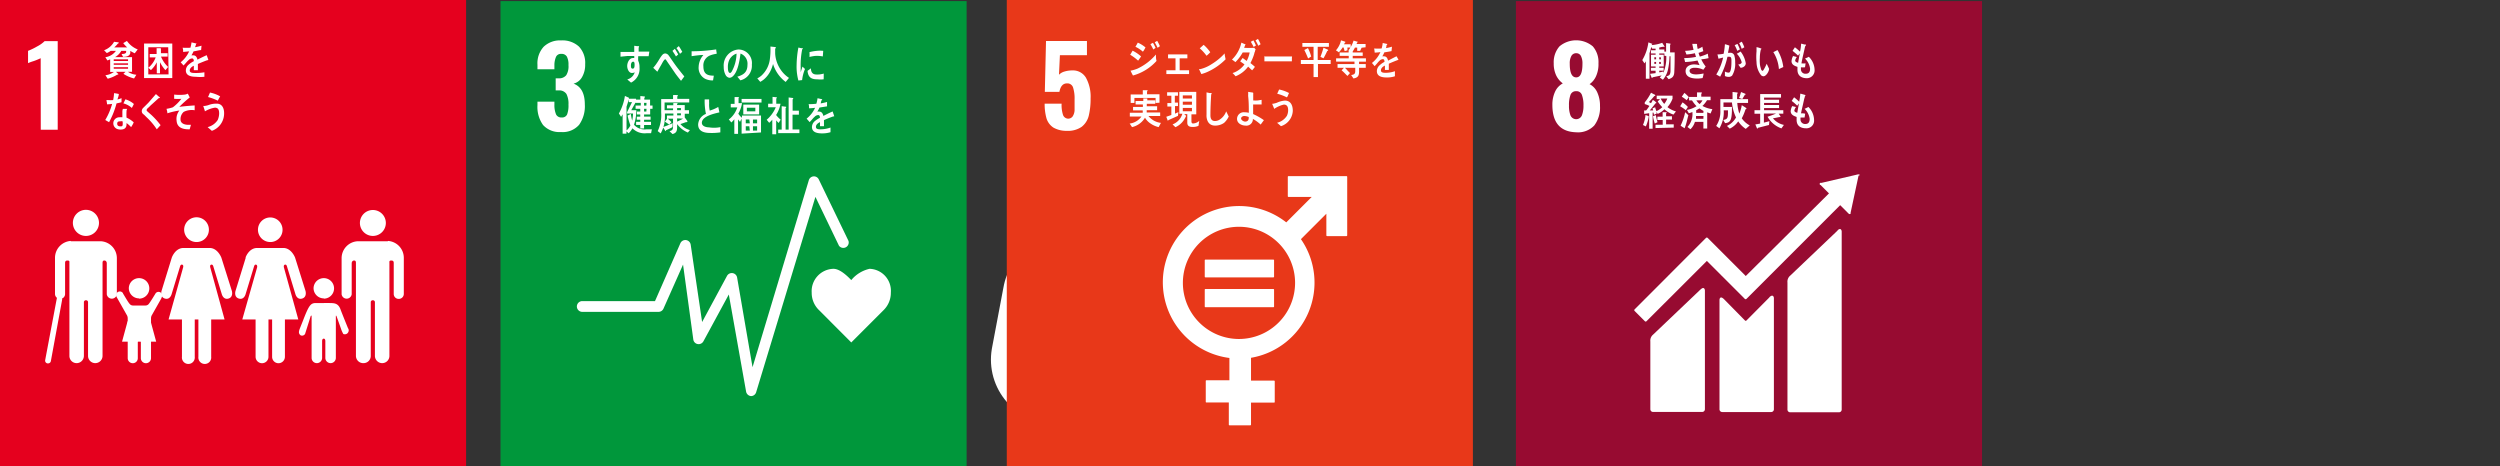 <svg xmlns="http://www.w3.org/2000/svg" width="295" height="55"><rect width="100%" height="100%" fill="#333333" stroke="none"/><defs><style>.cls-2{fill:#fff}</style></defs><g id="MV"><path fill="#970b31" d="M178.88.13h55v55h-55z"/><path class="cls-2" d="M183.18 12.37a3.6 3.6 0 01.31-1.53 2.09 2.09 0 01.92-1 2.51 2.51 0 01-.78-.94 3.25 3.25 0 01-.29-1.43 2.83 2.83 0 01.68-2 3.06 3.06 0 013.93 0 2.82 2.82 0 01.67 2 3.42 3.42 0 01-.29 1.53 2.28 2.28 0 01-.76.93 2 2 0 01.92 1 3.73 3.73 0 01.31 1.59 3.5 3.5 0 01-.67 2.28 2.63 2.63 0 01-2.14.81c-1.87-.06-2.81-1.12-2.81-3.24zm3.49 1.23a3.15 3.15 0 00.18-1.15 3.4 3.4 0 00-.18-1.23.66.66 0 00-.68-.46.67.67 0 00-.68.46 3.5 3.5 0 00-.17 1.23 3.17 3.17 0 00.17 1.15.73.73 0 001.36 0zm.06-6.09a1.89 1.89 0 00-.18-.9.6.6 0 00-.56-.33.62.62 0 00-.57.33 1.77 1.77 0 00-.19.9c0 1.08.25 1.62.76 1.62s.74-.54.74-1.62zm30.13 19.67l-5.62 5.35a.92.92 0 00-.32.8v15a.32.32 0 00.32.32H217a.32.32 0 00.32-.32v-21c0-.18-.13-.5-.5-.14m-16.14 6.95l-5.62 5.35a.92.92 0 00-.32.8v8a.32.32 0 00.32.32h5.8a.32.32 0 00.32-.32v-14c0-.18-.13-.5-.5-.14"/><path class="cls-2" d="M219.41 20.71a.17.17 0 000-.13.13.13 0 00-.1 0h-.08l-4.3 1h-.16a.18.18 0 000 .24h.05l1 1-9.82 9.75-4.5-4.5a.14.14 0 00-.19 0l-1.22 1.22-7.21 7.22a.13.13 0 000 .18l1.22 1.22a.13.13 0 00.18 0l7.13-7.12 3.26 3.26 1.22 1.22a.14.14 0 00.19 0l11.06-11.06 1 1a.15.15 0 00.23 0 .14.14 0 000-.1l.94-4.39z"/><path class="cls-2" d="M208.8 35.08l-2.72 2.74a.12.12 0 01-.17 0l-2.46-2.5c-.45-.45-.55-.09-.55.09V48.3a.32.32 0 00.32.32H209a.32.32 0 00.32-.32V35.18c0-.17-.14-.5-.54-.1M197.57 8.41c0 .56-.2.8-.68.93l-.27-.34c.34-.07.47-.16.5-.58V6.64H197a7.89 7.89 0 01-.19 1.62 2.68 2.68 0 01-.59 1.15l-.37-.27c.07-.08.15-.15.22-.24l-1.06.22s0 .07-.06.07-.05 0-.07-.06l-.17-.42.65-.08v-.28h-.55V8h.55v-.16h-.54V6.46h.54v-.15h-.55v-.38h.55v-.19h-.4l-.11-.2-.15.55s-.06.18-.06.2v3h-.43V7.23a2.13 2.13 0 01-.16.25l-.26-.39a5.44 5.44 0 00.72-2.09l.48.18s-.05.06-.08.07v.07a4.58 4.58 0 001.23-.27l.3.47h-.06a.11.11 0 01-.07 0c-.17 0-.35.06-.52.09v.23h.6v.25h.21V5.08l.45.06s.08 0 .08.06a.09.09 0 01-.06.08v.9h.54c0 .74 0 1.48-.04 2.23zm-2.15-1.65h-.21V7h.21zm0 .55h-.21v.23h.21zm.55-.55h-.18V7h.21zm0 .55h-.19v.23h.22zm.43-.72v-.28h-.61v.15h.53v1.38h-.53V8h.52v.34h-.52v.19c.17 0 .32-.06.48-.09v.16a4.66 4.66 0 00.35-2zm4.35.41a3.59 3.59 0 00.52.84c-.09.14-.18.26-.28.39A2.24 2.24 0 00199.9 8c-.16 0-.53.08-.53.34 0 .41.56.44.81.44a4.71 4.71 0 00.84-.11c0 .18-.07.36-.11.54a3.8 3.8 0 01-.59.06c-.51 0-1.42-.07-1.42-.88 0-.59.58-.79 1-.79a2.91 2.91 0 01.65.09c-.08-.18-.17-.36-.24-.55a9.22 9.22 0 01-1.47.18l-.11-.47a6.58 6.58 0 001.4-.14c-.05-.14-.09-.28-.13-.43a6 6 0 01-1 .15l-.16-.43a6 6 0 001-.12 8.74 8.74 0 01-.15-.7h.5a.06.06 0 01.06.06.1.1 0 010 .07 3.85 3.85 0 00.08.47 2.62 2.62 0 00.56-.27c0 .17.07.35.1.53l-.56.2a3.81 3.81 0 00.15.44 5.73 5.73 0 00.95-.35c0 .18.05.36.08.53a5.42 5.42 0 01-.86.14zm3.64 1.92a.58.58 0 01-.45.15.91.91 0 01-.4-.1v-.53a.9.9 0 00.45.13c.32 0 .32-1.06.32-1.33s0-.54-.23-.54a1 1 0 00-.24 0 9.29 9.29 0 01-.86 2.35l-.46-.26a6.58 6.58 0 00.81-2l-.55.14-.12-.51h.11a3.29 3.29 0 00.62-.08 8.6 8.6 0 00.15-1.12 2 2 0 01.35.1.85.85 0 01.17.06v.05c-.05.27-.1.54-.16.8h.24a.47.47 0 01.53.4 2.45 2.45 0 01.08.72 2.67 2.67 0 01-.36 1.57zM205 6a5.11 5.11 0 00-.31-.67l.33-.15a5.54 5.54 0 01.29.65zm.39 2l-.28-.39c.12 0 .41-.09.41-.27a2.27 2.27 0 00-.58-1 4 4 0 00.45-.26 3 3 0 01.61 1.39c0 .35-.37.53-.61.53zm.13-2.24a3.69 3.69 0 00-.3-.67l.31-.17a3.93 3.93 0 01.3.66zM208.13 9a.43.43 0 01-.32-.12 2.54 2.54 0 01-.54-1.54 6.93 6.93 0 010-1.29v-.49a2.79 2.79 0 01.58.18s0 .08-.07.1a4.26 4.26 0 00-.12 1 4 4 0 000 .6 2.2 2.2 0 00.12.63c0 .09.11.3.21.29s.4-.65.48-.84l.28.59c.01.28-.3.83-.62.89zm1.78-.85a4.35 4.35 0 00-.66-2c.17-.07.33-.17.5-.24a5.27 5.27 0 01.68 2zm3.31 1.08c-.57 0-1.12-.24-1.12-1v-.34c-.3-.1-.69-.23-.7-.67a1.65 1.65 0 01.18-.61l.45.12a.88.88 0 00-.2.41c0 .17.24.24.35.27.06-.38.13-.74.2-1.12l-.21.27c-.21-.2-.42-.38-.65-.56l.28-.42a5.09 5.09 0 01.6.52 5.06 5.06 0 00.13-.94c.13 0 .27.06.39.09h.17v.06c0 .06 0 .1-.07.13a3 3 0 00-.08.32l-.15.66c-.08.35-.16.71-.22 1.06a4 4 0 00.49 0l-.07.46a2.59 2.59 0 01-.48 0 1.48 1.48 0 000 .21.52.52 0 00.58.55c.35 0 .5-.21.5-.6a2 2 0 00-.6-1.19 3.1 3.1 0 00.45-.21 2.22 2.22 0 01.68 1.53.92.92 0 01-.9 1zm-18.68 4.59a4.7 4.7 0 01-.33 1.1l-.34-.17a4 4 0 00.3-1.18l.37.13a.08.08 0 010 .07s.01.04 0 .05zm2.93-.3a2.91 2.91 0 01-1.07-.63 2.62 2.62 0 01-.79.55l-.17-.25.05.21a3.09 3.09 0 01-.32.14l-.06-.25h-.1v1.9h-.41v-1.83l-.59.08v-.41a.93.93 0 00.24 0 6.42 6.42 0 00.38-.53 2.87 2.87 0 00-.55-.22v-.2a5.87 5.87 0 00.74-1.14l.41.22s.09 0 .09.1-.07.06-.1.06c-.21.25-.42.49-.65.72l.25.14c.07-.12.15-.25.21-.38.07 0 .42.26.42.33s-.06.06-.09.05c-.23.29-.45.58-.69.85h.4a1 1 0 00-.08-.24l.33-.14c0 .15.09.31.14.47a2.81 2.81 0 00.69-.47 4.48 4.48 0 01-.54-.68l.27-.27h-.39v-.41h1.87v.35a3.14 3.14 0 01-.6 1 2.92 2.92 0 001 .51zm-2.21 1.06c-.09-.28-.15-.58-.21-.86l.34-.14a5.72 5.72 0 00.2.84zm.09.53v-.39h.85v-.56h-.63v-.39h.62v-.53h.47v.05a.07.07 0 01-.06.07v.36h.69v.39h-.69v.56h.9v.39zm.61-3.48a2.77 2.77 0 00.42.63 2.3 2.3 0 00.36-.63zm2.97 1.37a6.11 6.11 0 00-.67-.46l.28-.46a3.22 3.22 0 01.63.54zm-.13 2.07a.17.17 0 010 .07 4.84 4.84 0 01-.49-.31 6.93 6.93 0 00.54-1.59l.38.36c-.15.53-.23 1.01-.43 1.48zm.23-3.25a5.56 5.56 0 00-.58-.41l.31-.45a4.07 4.07 0 01.52.5zm2.82 1.57a2.7 2.7 0 01-.4-.14v1.92H201v-.79h-1a1.93 1.93 0 01-.53.87l-.35-.27a2.21 2.21 0 00.58-1.76 3 3 0 01-.42.14l-.22-.39a3.13 3.13 0 001.13-.44 4 4 0 01-.53-.68h-.35v-.41h.94v-.54h.5a.09.09 0 01.08.08s-.05.07-.08.08v.35h1.1v.41h-.42a3 3 0 01-.54.68 3.22 3.22 0 001.17.38zm-.84.3h-.88v.33h.87zm0-.6a4.66 4.66 0 01-.47-.3l-.39.22v.31h.85zm-.84-1.25a1.8 1.8 0 00.38.44 1.48 1.48 0 00.34-.44zm5.83 3.37a3.14 3.14 0 01-.89-.89 2.54 2.54 0 01-1 .86l-.33-.32a2.38 2.38 0 001.07-1 5.28 5.28 0 01-.48-1.77h-1v.53h1c0 .36 0 .73-.05 1.08-.08.59-.27.78-.76.83l-.22-.38c.49-.06.55-.25.56-.8v-.33h-.5a3.7 3.7 0 01-.51 2.12l-.38-.28A3.07 3.07 0 00203 13v-1.3h1.44v-.85l.53.06s.08 0 .08.07a.13.13 0 01-.07.1v.34a2.62 2.62 0 000 .28h1.29v.45H205a5.4 5.4 0 00.24 1.26 4.44 4.44 0 00.29-1l.5.32a.12.12 0 01.05.09c0 .05-.08.07-.11.08a5.9 5.9 0 01-.44 1.06 2.68 2.68 0 00.94.84zm-.12-4l-.29.48-.38-.13a5.73 5.73 0 00.23-.7l.47.19s.06 0 .06.08-.05.05-.08.05zm4.33 3.94a3.05 3.05 0 01-1.64-1.38 9.58 9.58 0 001-.37h-1.43v1.07l.65-.17-.05.45-1.29.33s0 .08-.07.08a.07.07 0 01-.05 0l-.2-.48a5.67 5.67 0 00.57-.1v-1.16h-.67V13h.67v-1.9h2.46v.42h-2v.25h1.77v.38h-1.77v.24h1.77v.36h-1.77V13h2.27v.41h-.55l.22.33s0 .07-.06.07a.19.19 0 01-.08 0q-.37.09-.75.15a2.27 2.27 0 001.29.78zm2.91-.01c-.57 0-1.12-.23-1.12-1v-.34c-.3-.11-.69-.24-.7-.68a1.55 1.55 0 01.18-.6l.45.11a.91.91 0 00-.2.42c0 .16.24.23.35.26.06-.37.13-.74.2-1.11l-.21.27a5.67 5.67 0 00-.65-.56c.09-.14.19-.28.28-.43a5.09 5.09 0 01.6.52 4.84 4.84 0 00.13-.94c.13 0 .26.06.39.09l.17.05s.05 0 .05.06a.2.2 0 01-.07.12c0 .1-.06.22-.08.32l-.15.67c-.08.35-.16.7-.22 1 .16 0 .33 0 .49.05l-.07.45h-.48a1.34 1.34 0 000 .2.53.53 0 00.58.56c.35 0 .5-.22.5-.61a2 2 0 00-.6-1.18 3.13 3.13 0 00.45-.22 2.21 2.21 0 01.67 1.53.9.9 0 01-.94.99zm-89.46-8.28c-.1 0-.38.16-.83.32a7.3 7.3 0 00-.69.25V5.94a11.09 11.09 0 001.07-.52 3.66 3.66 0 00.89-.64h1.56v10.49h-2zm37.56 19.37a1.53 1.53 0 111.53 1.53 1.54 1.54 0 01-1.53-1.53m3.32 2.12a2 2 0 011.85 2v4.24a.59.59 0 11-1.18 0V31c0-.13 0-.32-.29-.32s-.21.19-.22.3v10.9a.85.85 0 11-1.7 0v-6.29a.24.24 0 00-.25-.25.23.23 0 00-.24.25v6.29a.86.86 0 01-1.71 0V31c0-.11 0-.3-.21-.3s-.29.19-.29.32v3.65a.59.59 0 11-1.18 0v-4.28a2 2 0 011.85-2h3.57M152.13 27a1.45 1.45 0 10-1.45 1.45 1.45 1.45 0 001.45-1.45m-4.37 3.32l-1.2 3.92s-.22.72.39.9.79-.53.79-.53l1-3.27s.06-.25.25-.19.11.32.11.32l-1.69 6.13H149V42a.74.74 0 00.75.75.75.75 0 00.76-.75v-4.4h.42V42a.75.75 0 00.76.75.74.74 0 00.75-.75v-4.4H154l-1.68-6.13s-.07-.27.11-.32.25.19.25.19l1 3.27s.18.71.79.53.39-.9.39-.9l-1.2-3.92s-.43-1.13-1.38-1.13h-3.07c-1 0-1.39 1.13-1.39 1.13M143.45 27a1.45 1.45 0 10-1.45 1.49 1.44 1.44 0 001.45-1.49m-4.36 3.32l-1.21 3.92s-.21.72.4.9.79-.53.79-.53l1-3.27s.05-.25.24-.19.12.32.12.32l-1.69 6.13h1.57V42a.76.76 0 001.51 0v-4.4h.43V42a.74.74 0 00.75.75.75.75 0 00.76-.75v-4.4h1.57l-1.69-6.13s-.07-.27.12-.32.24.19.24.19l1 3.27s.19.71.79.53.4-.9.4-.9l-1.21-3.92s-.43-1.13-1.38-1.13h-3.07c-.95 0-1.38 1.13-1.38 1.13M157 35.14a1.21 1.21 0 10-1.2-1.2 1.21 1.21 0 001.2 1.2m-2.9 3.75a.41.41 0 00.18.57.4.4 0 00.51-.17l.66-2.09s.11-.14.11 0v4.92a.62.62 0 101.23 0v-1.93s0-.28.19-.28.19.28.19.28v1.94a.62.62 0 00.62.62.62.62 0 00.62-.62v-4.92c0-.15.07-.05.07-.05l.52 1.44a3.09 3.09 0 00.29.66.46.46 0 00.6-.24.48.48 0 00-.05-.44s-.77-1.89-.86-2.15c-.27-.79-.76-.79-1.24-.8h-1.67c-.62 0-.83.34-1.52 2.12-.1.26-.44 1.09-.44 1.14zm-23.58-12.66a1.53 1.53 0 10-1.52 1.53 1.54 1.54 0 001.53-1.53m-3.33 2.12a2 2 0 00-1.85 2v4.24a.59.59 0 101.18 0V31c0-.13 0-.32.29-.32s.21.19.22.3v10.9a.85.85 0 001.7 0v-6.29a.24.24 0 01.25-.25.23.23 0 01.24.25v6.29a.86.86 0 001.71 0V31c0-.11 0-.3.21-.3s.29.19.29.32v3.65a.6.6 0 001.19 0v-4.28a2.05 2.05 0 00-1.86-2h-3.57"/><path fill="none" stroke="#fff" stroke-linecap="round" stroke-miterlimit="10" stroke-width="15.16" d="M125.87 35.24l-1.36 7.2"/><path class="cls-2" d="M133.35 34.51a.44.44 0 00-.81.23 1 1 0 000 .2l1.22 2.2a.81.81 0 01.07.29v4.72a.59.59 0 101.18 0v-1.86s0-.27.18-.27.18.27.18.27v1.86a.6.6 0 001.19 0v-4.72a.81.81 0 01.07-.29l1.13-2a2.08 2.08 0 00.14-.37.44.44 0 00-.44-.43.46.46 0 00-.38.2s-.6 1-.78 1.22a.47.47 0 01-.38.17h-1.46a.45.45 0 01-.37-.17 14.2 14.2 0 01-.78-1.22z"/><path class="cls-2" d="M135.24 35.14a1.21 1.21 0 10-1.2-1.2 1.21 1.21 0 001.2 1.2m0 1.7l1.37.99.64 2.39h-4.02l.65-2.39 1.36-.99zm-.5-30.57a3.06 3.06 0 01-.54-.34.93.93 0 010 .29c-.11.39-.55.42-.85.43l-.18-.34c.16 0 .47 0 .54-.2a.85.85 0 000-.17h-.57a2 2 0 01-.74.73h2v1.78h-.48a1.89 1.89 0 001 .34l-.27.45a4.52 4.52 0 01-1.26-.55l.26-.24h-1.11l.25.22a.09.09 0 010 .06h-.13a4.79 4.79 0 01-1.12.48l-.27-.42a2.28 2.28 0 001-.38h-.41V7a2.19 2.19 0 01-.33.12l-.24-.38a1.85 1.85 0 001.25-.76h-.61a2.05 2.05 0 01-.46.25l-.32-.33a2.17 2.17 0 001.17-1l.5.16a.07.07 0 010 .07c0 .06-.07.08-.11.09a2.85 2.85 0 01-.41.44h1.48c-.15-.16-.32-.32-.46-.5l.44-.26a2.8 2.8 0 001.27 1zm-.8.73h-1.68v.19h1.68zm0 .47h-1.69v.18H134zm0 .46h-1.69v.18H134zm1.93 1.25v-4h3.32v4zm2.84-3.61h-2.38v3.19h2.38zm-.33 2.68a3.55 3.55 0 01-.63-.93v1.31h-.43v-1.3a3.14 3.14 0 01-.68.91l-.31-.32a2.85 2.85 0 00.86-1.22h-.7v-.4h.81v-.62h.43s.08 0 .08.07a.09.09 0 01-.05.07v.48h.79v.4h-.69a3.54 3.54 0 00.84 1.22zm4.96-1.17h-.06c-.29.09-.86.32-1.12.44v.72h-.48v-.5c-.32.15-.48.34-.48.56s.19.29.55.29a6 6 0 001.18-.09V9a4.87 4.87 0 01-1 .06c-.79 0-1.19-.25-1.19-.76a.9.9 0 01.33-.67 2.88 2.88 0 01.62-.41c0-.21-.08-.32-.19-.32a.57.57 0 00-.42.18 2.41 2.41 0 00-.31.32c-.15.16-.24.28-.3.33l-.33-.38a3.44 3.44 0 001-1.28c-.21 0-.45 0-.71.06 0-.18 0-.35-.06-.49a7.33 7.33 0 00.92 0 3.3 3.3 0 00.14-.65l.55.12a.05.05 0 010 .06l-.06.07c-.06.07-.06.2-.11.36a5.78 5.78 0 00.76-.17l-.05.52c-.22.05-.52.09-.89.14a3.17 3.17 0 01-.25.48.74.74 0 01.23 0q.38 0 .48.51c.32-.17.69-.35 1.09-.53l.19.53h-.03zM133.17 12l-.58.14a9.74 9.74 0 01-.89 2.21 3.83 3.83 0 01-.44-.25 7.83 7.83 0 00.81-1.9h-.6c0-.17-.05-.33-.07-.5h.22a3.64 3.64 0 00.57 0 4.48 4.48 0 00.1-.82 5.67 5.67 0 01.57.1c-.05.21-.1.44-.17.65a2.81 2.81 0 00.49-.16c0 .22-.01.39-.01.53zm1.13 2.88a3.43 3.43 0 00-.53-.48v.15c0 .49-.34.62-.7.62a1.21 1.21 0 01-.38-.06.72.72 0 01-.48-.67.71.71 0 01.74-.72h.33v-.67a1.2 1.2 0 01.06-.32h.51a.6.6 0 00-.08.29v.74a2.82 2.82 0 01.85.57 3.7 3.7 0 01-.32.58zm-1-.68a.71.71 0 00-.29-.05c-.15 0-.35.05-.36.27s.23.32.39.32.26 0 .26-.24v-.27zm1.08-1.57a2.56 2.56 0 00-1-.55l.24-.47a2.49 2.49 0 011 .54zm2.95 2.59a8.07 8.07 0 00-1.19-1.4 3.28 3.28 0 00-.34-.31 1.19 1.19 0 01-.2-.19.43.43 0 01-.07-.25.55.55 0 01.19-.4c.2-.2.41-.39.6-.6s.59-.63.87-1l.34.3.14.11a.09.09 0 010 .05c0 .06-.09.07-.13.06l-.83.75c-.12.1-.22.22-.34.32l-.16.16a.25.25 0 00-.1.18.14.14 0 00.07.14c.16.17.35.31.52.46a9.12 9.12 0 011 1.18zm3.16-2.05a1.1 1.1 0 00-.36 1c.07.46.63.53.92.53h.29c-.05.18-.1.35-.14.53h-.09c-.57 0-1.38-.1-1.46-1A1.64 1.64 0 01140 13a8.61 8.61 0 00-1.42.33c0-.18-.06-.35-.1-.53a3.28 3.28 0 00.75-.18 5.34 5.34 0 001-1 6.09 6.09 0 01-.85 0v-.5a5.48 5.48 0 001.28 0 1.21 1.21 0 00.32-.11l.24.45a9.87 9.87 0 00-1.22 1.17q.9-.12 1.8-.18v.57a2.11 2.11 0 00-1.31.15zm3.28 2.23c-.15-.14-.3-.28-.46-.41a2 2 0 001.19-.84 1.87 1.87 0 00.16-.75c0-.42-.09-.68-.47-.7a3.47 3.47 0 00-1.2.43c0-.07-.19-.58-.19-.62s0 0 .06 0a2.51 2.51 0 00.52-.1 2.75 2.75 0 011-.19c.65.05.91.59.86 1.31a2.16 2.16 0 01-1.47 1.87zm.73-3.54a6.37 6.37 0 00-1.17-.44l.23-.53a4.11 4.11 0 011.19.45c-.08.17-.16.35-.25.52z"/><path fill="#e83819" d="M118.8 0h55v55h-55z"/><path class="cls-2" d="M124.31 15.06a2 2 0 01-.82-1.08 6.17 6.17 0 01-.22-1.75h2a3.8 3.8 0 00.16 1.31.66.66 0 00.57.46.65.65 0 00.57-.26 1.48 1.48 0 00.23-.7v-1.29a4.24 4.24 0 00-.18-1.43.7.7 0 00-.72-.48c-.46 0-.76.32-.89 1h-1.72l.14-6h4.83v1.67h-3.19l-.11 2.31a1.43 1.43 0 01.62-.37 3.19 3.19 0 01.94-.14 1.77 1.77 0 011.62.86 4.62 4.62 0 01.55 2.44 8.42 8.42 0 01-.22 2.06 2.39 2.39 0 01-.84 1.3 2.85 2.85 0 01-1.75.47 3.11 3.11 0 01-1.57-.38zm34.61 5.72h-6.87a.09.09 0 00-.09.09v2.28a.09.09 0 00.09.09h2.73l-3 3a9 9 0 10-6.71 16v2.63h-2.71a.08.08 0 00-.08.09v2.45a.07.07 0 00.08.08H145v2.61a.09.09 0 00.09.09h2.44a.09.09 0 00.09-.09v-2.59h2.71a.08.08 0 00.09-.08V45a.09.09 0 00-.09-.09h-2.71v-2.69a9 9 0 005.89-14l3-3v2.56a.09.09 0 00.09.08h2.28a.09.09 0 00.09-.08v-6.91a.09.09 0 00-.09-.09M146.2 40a6.62 6.62 0 116.62-6.62A6.63 6.63 0 01146.2 40"/><path class="cls-2" d="M150.25 30.63h-8a.09.09 0 00-.09.08v1.94a.08.08 0 00.09.08h8a.08.08 0 00.09-.08v-1.94a.09.09 0 00-.09-.08m0 3.47h-8a.09.09 0 00-.09.08v2a.08.08 0 00.09.07h8a.08.08 0 00.09-.07v-2a.09.09 0 00-.09-.08M134.3 7.16a5.74 5.74 0 00-.94-.7c.1-.15.19-.32.29-.48a4.53 4.53 0 011 .68zm-.61 1.75a6.26 6.26 0 01-.29-.58h.06a4.4 4.4 0 00.76-.23 6.43 6.43 0 002.18-1.67c0 .25 0 .51.07.76a5.8 5.8 0 01-2.78 1.72zm1.17-2.81a3.63 3.63 0 00-.88-.58c.1-.16.19-.32.28-.49a3.65 3.65 0 01.91.57c-.1.17-.17.34-.31.5zm1.23-.26a6.31 6.31 0 00-.34-.63l.3-.16a4.87 4.87 0 01.31.6zm.51-.2c-.11-.22-.22-.44-.34-.65l.29-.17a5.3 5.3 0 01.32.63zm1.03 3.1v-.45h1.08V6.88h-.88v-.46h2.28v.46h-.91v1.41h1.11v.45zm4.84-.25a4.61 4.61 0 01-.71.25l-.28-.59h.18a4.27 4.27 0 001.34-.6 6.88 6.88 0 001.51-1.25c0 .23.07.46.11.7a7.16 7.16 0 01-2.15 1.49zm-.1-1.91a5.17 5.17 0 00-.8-.88c.16-.13.3-.27.46-.41a4.66 4.66 0 01.78.87 2.92 2.92 0 01-.44.42zm5.72-.58c0 .06 0 .12-.05.17a3.33 3.33 0 01-.13.45 6 6 0 01-.36.82c.18.14.36.29.53.45a4.23 4.23 0 01-.33.41l-.47-.44A3.42 3.42 0 01145.8 9a4.27 4.27 0 00-.36-.38l.23-.08a2.89 2.89 0 001.18-.94l-.51-.36.29-.4.48.35a3.49 3.49 0 00.35-1h-.82a5 5 0 01-.86 1.14c-.13-.1-.27-.21-.41-.3a3.89 3.89 0 001.11-2l.55.24h-.07c-.02 0-.1.25-.16.37a10.88 10.88 0 001.2 0l.17.21zm-.16-.46c-.1-.21-.22-.41-.33-.61l.3-.17a5.76 5.76 0 01.3.61zm.55-.14a6.25 6.25 0 00-.33-.63l.29-.18a4.6 4.6 0 01.31.63zm3.96 1.84h-3.24v-.58c0-.15 0 0 .06 0h3.21c-.04.14-.02.39-.03.58zm3.08.31v1.54H155V7.55h-1.5v-.47h1.5V5.52h-1.32v-.45h3.13v.45h-1.32v1.56h1.53v.47zm-1.16-.65c-.14-.33-.28-.67-.45-1l.43-.23a5.21 5.21 0 01.38 1zm2.26-.9a9.1 9.1 0 01-.45.88l-.36-.17a9.77 9.77 0 00.36-1.08l.49.22s.06 0 .06.08-.07.07-.1.07zm2.38-.39v.33l-.33.09-.13-.43h-.11a3.59 3.59 0 01-.44.57l-.35-.23a2.6 2.6 0 00.6-1.18l.46.15a.07.07 0 01.06.07s-.05.07-.08.07a.56.56 0 01-.09.17h.79v.39zm1.37 1.67v.28h.79V8h-.79c0 .72.08 1.13-.66 1.26l-.27-.4c.27-.06.48-.08.48-.47V8h-1.22a3.89 3.89 0 01.34.36l.26.26-.3.34c-.23-.22-.44-.46-.69-.66l.27-.3h-.75v-.44h2v-.29h-2.17v-.39h1.49v-.29h-1.07v-.4h1.06v-.32l.48.07v.25h1.18v.4h-1.18v.29h1.56v.4zm.3-1.65l-.17.37h-.35v-.38h-.27a2.67 2.67 0 01-.25.43l-.46-.18a3.44 3.44 0 00.55-1.08l.48.14a.05.05 0 01.05.05h-.09a1.89 1.89 0 01-.09.21h1.07v.39zM165 7.08h-.05c-.28.1-.82.32-1.07.44v.73h-.46a1.48 1.48 0 000-.22v-.29c-.31.15-.47.34-.47.56s.18.29.53.29a3.18 3.18 0 001.12-.19V9a3 3 0 01-1 .14c-.75 0-1.13-.25-1.13-.75a.93.93 0 01.32-.68 2.49 2.49 0 01.58-.41c0-.21-.07-.32-.18-.32a.58.58 0 00-.4.18 2.53 2.53 0 00-.29.32l-.29.33-.32-.38a3.43 3.43 0 001-1.28 6.37 6.37 0 01-.68.06 3.46 3.46 0 00-.06-.49 5.34 5.34 0 00.88 0 3.29 3.29 0 00.13-.65l.53.12a.05.05 0 010 .06l-.06.07c-.06.07 0 .2-.1.36a5.43 5.43 0 00.72-.17l-.05.52c-.21.05-.49.09-.85.15a2.62 2.62 0 01-.24.47.79.79 0 01.22 0c.24 0 .39.17.46.51.31-.17.66-.35 1-.52L165 7v.08zM136.72 15a2.79 2.79 0 01-.95-.42 2.08 2.08 0 01-.66-.69 2.42 2.42 0 01-1.53 1.11l-.28-.42a2 2 0 001.39-.83h-1.37v-.45h1.52a2.44 2.44 0 000-.27h-1.14v-.41h1.16v-.29H134v-.41h.91v-.3h.47a.09.09 0 010 .07v.15h.94v.41h-1v.29h1.22V13h-1.23v.27h1.59v.42h-1.38a2.19 2.19 0 001.47.81zm-.36-2.85v-.59h-2.5v.59h-.44v-1h1.43v-.51h.5a.07.07 0 01.07.06.1.1 0 01-.07.08v.34h1.47v1zm2.64 1.52l-1.14.51s0 .07-.06.07l-.18-.47.6-.21v-1h-.47v-.41h.47v-.86h-.5v-.41H139v.41h-.37v.81h.37v.41h-.35v.89l.4-.18zm2.42 1.18a1.66 1.66 0 01-.69.13c-.31 0-.63-.06-.63-.51v-1h-.37s.23.17.23.22a4.31 4.31 0 01-.26.47 2.37 2.37 0 01-1 .85l-.34-.33a1.91 1.91 0 001.16-1.26h-.36v-2.58h2v2.65h-.57v.82c0 .16.05.26.19.26a1.14 1.14 0 00.73-.31zm-.77-3.59h-1.08v.37h1.08zm-1.08.74v.36h1.08V12zm1.08.74h-1.08v.39h1.08zm3.79 1.76a1.82 1.82 0 01-1.07.32c-.58 0-.94-.38-1-1.05a2.43 2.43 0 010-.27v-2.6l.38.08a.9.9 0 01.16 0s.07 0 .07.07a.09.09 0 01-.06.08c-.05.83-.09 1.65-.09 2.48 0 .42.16.67.54.67a1.06 1.06 0 00.51-.14 1.93 1.93 0 00.81-1l.3.61a2.33 2.33 0 01-.55.75zm4.32.2a4.91 4.91 0 00-.92-.67.76.76 0 01-.87.79c-.4 0-1-.23-1-.8a.79.79 0 01.89-.77 2.07 2.07 0 01.5.06c0-.65 0-1.32-.08-2a3.56 3.56 0 000-.47l.54.08a.07.07 0 01.06.06.08.08 0 010 .07v.8a3.51 3.51 0 00.56 0l.43-.07v.55h-1v1.13a7.27 7.27 0 011.27.72zm-1.41-.89a1.29 1.29 0 00-.54-.12c-.14 0-.36.1-.36.29s.29.37.48.37.42-.1.42-.41zm3.8 1.08a5.72 5.72 0 00-.46-.4 1.92 1.92 0 001.16-.82A1.53 1.53 0 00152 13c0-.41-.14-.66-.51-.66a3.4 3.4 0 00-1.14.51c0-.07-.23-.56-.23-.6s0 0 .06 0a3.07 3.07 0 00.5-.13 2.68 2.68 0 01.94-.25c.65 0 .93.51.93 1.22a2 2 0 01-1.4 1.8zm.7-3.4a5.81 5.81 0 00-1.14-.43c.08-.17.15-.34.23-.5a4.32 4.32 0 011.17.42c-.11.17-.11.34-.26.51z"/><path fill="#e5001e" d="M0 0h55v55.15H0z"/><path class="cls-2" d="M4.8 6.87a8.9 8.9 0 01-.8.33 5.56 5.56 0 00-.69.25V6a7.77 7.77 0 001.07-.52 3.67 3.67 0 00.89-.63h1.54v10.46h-2zM42.47 26.3A1.53 1.53 0 1144 27.84a1.53 1.53 0 01-1.53-1.54m3.32 2.13a2 2 0 011.86 2v4.25a.59.59 0 01-.6.59.58.58 0 01-.59-.59v-3.61c0-.14 0-.33-.29-.33s-.21.19-.22.31V42a.85.85 0 01-.85.85.86.86 0 01-.86-.85v-6.32a.23.23 0 00-.24-.25.23.23 0 00-.25.25V42a.85.85 0 01-.85.85.86.86 0 01-.9-.85V31.05c0-.12 0-.31-.21-.31s-.29.19-.29.33v3.65a.6.6 0 01-1.19 0v-4.25a2 2 0 011.86-2h3.58m-12.41-1.36a1.45 1.45 0 10-1.45 1.45 1.44 1.44 0 001.45-1.45M29 30.4l-1.21 3.93s-.22.72.4.9.79-.52.79-.52l1-3.28s.06-.25.24-.2.12.32.12.32l-1.75 6.15h1.57v4.4a.76.76 0 101.52 0v-4.4h.43v4.4a.75.75 0 00.75.76.76.76 0 00.76-.76v-4.4h1.58l-1.7-6.15s-.07-.27.12-.32.24.2.24.2l1 3.28s.18.7.79.52.4-.9.4-.9l-1.23-3.93s-.43-1.14-1.39-1.14h-3.08c-1 0-1.38 1.14-1.38 1.14m-4.32-3.29a1.46 1.46 0 10-1.46 1.45 1.45 1.45 0 001.46-1.45m-4.38 3.29l-1.21 3.93s-.21.72.4.9.79-.52.79-.52l1-3.28s.06-.25.25-.2.11.32.11.32l-1.72 6.15h1.58v4.4a.76.76 0 101.51 0v-4.4h.43v4.4a.76.76 0 101.51 0v-4.4h1.58l-1.69-6.15s-.08-.27.11-.32.25.2.25.2l1 3.28s.18.7.79.52.4-.9.4-.9l-1.24-3.93s-.43-1.14-1.39-1.14h-3.07c-1 0-1.39 1.14-1.39 1.14m17.95 4.84A1.21 1.21 0 1037 34a1.21 1.21 0 001.21 1.21M35.32 39a.44.44 0 00.18.58.41.41 0 00.5-.18l.66-2.1s.11-.14.11 0v4.93a.62.62 0 00.62.62.62.62 0 00.62-.62v-2s0-.27.19-.27.19.27.19.27v2a.62.62 0 00.62.62.62.62 0 00.62-.62v-4.92c0-.15.08 0 .08 0l.51 1.43a3.39 3.39 0 00.29.67.45.45 0 00.6-.25.43.43 0 00-.05-.44s-.77-1.9-.86-2.16c-.27-.8-.77-.79-1.25-.8a7.47 7.47 0 00-.76 0h-.94c-.63 0-.83.35-1.52 2.13-.1.26-.44 1.09-.44 1.14zM11.68 26.3a1.54 1.54 0 10-1.54 1.54 1.54 1.54 0 001.54-1.54m-3.33 2.13a2 2 0 00-1.86 2v4.25a.59.59 0 00.6.59.58.58 0 00.59-.59v-3.61c0-.14 0-.33.29-.33s.21.19.22.31V42a.85.85 0 00.85.85.86.86 0 00.86-.85v-6.32a.23.23 0 01.24-.25.23.23 0 01.25.25V42a.85.85 0 00.85.85.86.86 0 00.86-.85V31.05c0-.12 0-.31.21-.31s.29.19.29.33v3.65a.6.6 0 001.19 0v-4.25a2 2 0 00-1.86-2H8.35"/><path class="cls-2" d="M5.65 42.88h-.06a.33.33 0 01-.26-.38l1.36-7.22a.32.32 0 01.38-.28.32.32 0 01.26.38L6 42.62a.33.33 0 01-.35.26zm8.87-8.27a.44.44 0 00-.82.23.68.68 0 00.05.19L15 37.24a.81.81 0 01.07.29v4.73a.6.6 0 00.6.6.59.59 0 00.59-.6V40.4s0-.27.18-.27.18.27.18.27v1.86a.6.6 0 001.2 0v-4.73a.81.81 0 01.07-.29l1.13-2a2 2 0 00.13-.36.44.44 0 00-.44-.44.42.42 0 00-.37.21s-.6 1-.79 1.22a.49.49 0 01-.37.18h-1.5a.48.48 0 01-.37-.18c-.19-.18-.75-1.19-.79-1.22z"/><path class="cls-2" d="M16.41 35.24A1.21 1.21 0 1015.2 34a1.21 1.21 0 001.21 1.21m0 1.73l1.37.99.65 2.39H14.4l.65-2.39 1.36-.99zM15.9 6.29a4.32 4.32 0 01-.53-.29 1.6 1.6 0 010 .29c-.11.39-.55.41-.85.42l-.18-.34c.15 0 .47 0 .54-.19a.52.52 0 000-.18h-.57a1.92 1.92 0 01-.73.74h2v1.73h-.49a2.08 2.08 0 001 .35l-.27.44a4.13 4.13 0 01-1.26-.55l.26-.24h-1.14l.24.22a.1.1 0 01.05.07s-.05.05-.07.05h-.07a4.26 4.26 0 01-1.12.48l-.27-.41a2.2 2.2 0 001-.39H13V7a1.51 1.51 0 01-.33.13l-.24-.38A1.85 1.85 0 0013.68 6h-.62a1.75 1.75 0 01-.46.26l-.32-.33a2.2 2.2 0 001.18-1L14 5a.05.05 0 010 .06.1.1 0 01-.1.09 2.94 2.94 0 01-.42.44H15a4.4 4.4 0 01-.46-.5l.44-.26a2.76 2.76 0 001.27 1zm-.79.71h-1.69v.2h1.69zm0 .47h-1.69v.18h1.69zm0 .46h-1.69v.18h1.69zM17 9.21V5.14h3.33v4.07zm2.85-3.63H17.5v3.2h2.39zm-.33 2.7a4.1 4.1 0 01-.64-.94v1.31h-.38v-1.3a3.17 3.17 0 01-.69.92L17.5 8a2.88 2.88 0 00.87-1.23h-.7v-.4h.81v-.68h.43s.08 0 .08.07v.52h.79v.4H19a3.41 3.41 0 00.84 1.22zm5.01-1.18a.09.09 0 01-.06 0c-.29.1-.86.33-1.12.45v.73h-.48v-.52c-.32.15-.48.35-.48.56s.18.29.55.29a6 6 0 001.18-.08v.53a4.8 4.8 0 01-1 0c-.8 0-1.19-.25-1.19-.75a.91.91 0 01.33-.68 2.78 2.78 0 01.61-.41c0-.21-.07-.32-.19-.32a.55.55 0 00-.41.18 2.41 2.41 0 00-.31.32l-.3.33-.34-.38a3.52 3.52 0 001-1.29l-.71.07c0-.18 0-.35-.07-.5a7.82 7.82 0 00.93 0A4.44 4.44 0 0022.6 5l.54.13h.05a.07.07 0 01-.06.07c0 .08-.06.21-.11.37a6.08 6.08 0 00.76-.18l-.05.52c-.22 0-.52.1-.89.15a3.09 3.09 0 01-.25.47h.23c.24 0 .41.17.48.51.32-.17.69-.35 1.09-.53l.19.53s-.02.06-.05.06zm-10.19 4.96c-.2.06-.39.1-.59.14a9.79 9.79 0 01-.88 2.22l-.45-.26a7.66 7.66 0 00.81-1.9 4 4 0 01-.6.05c0-.17-.05-.33-.07-.5h.22a3.64 3.64 0 00.57 0 5.4 5.4 0 00.11-.82 5.48 5.48 0 01.56.1c0 .21-.1.44-.16.65a3 3 0 00.48-.16zM15.47 15a3.5 3.5 0 00-.54-.48.75.75 0 010 .15c0 .49-.33.62-.7.62a1.21 1.21 0 01-.38-.06.72.72 0 01-.48-.67.71.71 0 01.74-.72 1.76 1.76 0 01.33 0v-.67a.91.91 0 01.06-.32h.51a.54.54 0 00-.08.28 6.26 6.26 0 000 .75 3 3 0 01.85.56 3.19 3.19 0 01-.31.56zm-1-.68a.68.68 0 00-.29 0c-.15 0-.34 0-.35.27s.22.32.38.32.26 0 .27-.24-.01-.3-.02-.4zm1.09-1.58a2.41 2.41 0 00-1-.54l.24-.48a2.71 2.71 0 011 .55zm2.94 2.52a7.29 7.29 0 00-1.18-1.4l-.32-.32a.84.84 0 01-.2-.18.46.46 0 01-.07-.26.56.56 0 01.2-.4c.2-.2.4-.39.6-.6l.87-1 .34.3a.47.47 0 01.13.11c0 .06-.09.07-.13.06l-.83.75c-.12.1-.23.22-.34.33a1.22 1.22 0 00-.17.15.35.35 0 00-.1.19.19.19 0 00.07.14l.52.46a9.19 9.19 0 011.06 1.18zm3.18-2.06a1.14 1.14 0 00-.37 1c.08.46.64.53.93.53h.29l-.15.53h-.08c-.57 0-1.39-.1-1.46-1a1.58 1.58 0 01.33-1.22 8.61 8.61 0 00-1.42.33c0-.18-.06-.36-.1-.53a3.9 3.9 0 00.75-.18 5.11 5.11 0 001-1 6 6 0 01-.85 0v-.5a5.48 5.48 0 001.28 0 1.28 1.28 0 00.33-.11c.08.15.16.3.23.45a12.71 12.71 0 00-1.23 1.11c.6-.08 1.21-.13 1.81-.17v.57a2.11 2.11 0 00-1.29.19zM25 15.44l-.5-.44a2 2 0 001.19-.84 2.06 2.06 0 00.17-.75c0-.43-.09-.68-.48-.71a3.3 3.3 0 00-1.2.44c0-.08-.19-.59-.19-.63s.05 0 .06 0a2.39 2.39 0 00.52-.1 2.58 2.58 0 011-.18c.66 0 .92.58.87 1.3A2.17 2.17 0 0125 15.44zm.72-3.55a6.11 6.11 0 00-1.17-.44l.23-.53a4.06 4.06 0 011.2.45c-.11.17-.19.35-.29.52zM63.92 7c-.1 0-.37.16-.83.33l-.68.24V6.06a8.82 8.82 0 001.06-.51 3.73 3.73 0 00.89-.64h1.57V15.4h-2zm37.57 19.36a1.53 1.53 0 111.51 1.53 1.53 1.53 0 01-1.53-1.53m3.33 2.12a2 2 0 011.86 2v4.24a.6.6 0 01-.6.6.59.59 0 01-.59-.6v-3.61c0-.14 0-.32-.29-.32s-.21.18-.21.3V42a.86.86 0 11-1.71 0v-6.29a.23.23 0 00-.24-.25.23.23 0 00-.25.25V42a.85.85 0 11-1.7 0V31.09c0-.12 0-.3-.22-.3s-.29.18-.29.32v3.64a.59.59 0 11-1.18 0v-4.24a2 2 0 011.85-2h3.57m-12.41-1.35a1.45 1.45 0 10-1.45 1.45 1.44 1.44 0 001.45-1.45M88 30.45l-1.21 3.92s-.21.71.4.89.79-.52.79-.52l1-3.27s0-.25.24-.2.12.33.12.33l-1.69 6.13h1.57v4.39a.76.76 0 001.51 0v-4.39h.43v4.39a.75.75 0 00.75.75.76.76 0 00.76-.75v-4.39h1.57l-1.69-6.13s-.07-.27.12-.33.24.2.24.2l1 3.27s.19.7.79.52.4-.89.4-.89l-1.21-3.92s-.43-1.14-1.38-1.14h-3.1c-1 0-1.38 1.14-1.38 1.14m-4.31-3.29a1.45 1.45 0 10-1.45 1.45 1.45 1.45 0 001.45-1.45m-4.37 3.29l-1.2 3.92s-.22.71.39.89.79-.52.79-.52l1-3.27s.06-.25.24-.2.12.33.12.33L79 37.73h1.57v4.39a.76.76 0 00.76.75.75.75 0 00.75-.75v-4.39h.43v4.39a.76.76 0 00.76.75.75.75 0 00.75-.75v-4.39h1.57l-1.71-6.13s-.08-.27.11-.33.24.2.24.2l1 3.27s.19.7.79.52.4-.89.4-.89l-1.2-3.92s-.43-1.14-1.39-1.14h-3.1c-1 0-1.38 1.14-1.38 1.14m17.91 4.82a1.21 1.21 0 10-1.21-1.21 1.21 1.21 0 001.21 1.21M94.37 39a.42.42 0 00.17.57.41.41 0 00.52-.17l.65-2.09s.12-.14.12 0v4.92a.62.62 0 101.24 0v-1.92s0-.27.18-.27.19.27.19.27v1.94a.62.62 0 101.24 0v-4.92c0-.14.08 0 .08 0l.51 1.43a3.39 3.39 0 00.29.67.46.46 0 00.6-.25.46.46 0 000-.44c0-.05-.76-1.89-.85-2.15-.27-.8-.77-.79-1.25-.8h-1.69c-.63 0-.83.35-1.52 2.13-.1.26-.43 1.09-.44 1.14zM70.78 26.36a1.53 1.53 0 10-1.53 1.53 1.54 1.54 0 001.53-1.53m-3.32 2.12a2 2 0 00-1.85 2v4.24a.6.6 0 101.19 0v-3.61c0-.14 0-.32.29-.32s.21.18.21.3V42a.86.86 0 101.7 0v-6.29a.23.23 0 01.24-.25.24.24 0 01.25.25V42a.85.85 0 101.7 0V31.09c0-.12 0-.3.21-.3s.29.18.29.32v3.64a.6.6 0 101.19 0v-4.24a2 2 0 00-1.85-2h-3.57"/><path class="cls-2" d="M64.77 42.89h-.06a.33.33 0 01-.26-.38l1.36-7.2a.33.33 0 01.64.12l-1.36 7.2a.31.31 0 01-.32.26zm8.85-8.25a.46.46 0 00-.38-.21.44.44 0 00-.44.44.68.68 0 000 .19l1.21 2.2a.8.8 0 01.08.29v4.73a.58.58 0 00.59.59.59.59 0 00.6-.59v-1.87s0-.26.18-.26.17.26.17.26v1.87a.59.59 0 00.6.59.58.58 0 00.59-.59v-4.73a.8.8 0 01.08-.29l1.12-2a1.93 1.93 0 00.14-.36.44.44 0 00-.44-.44.43.43 0 00-.37.21s-.6 1-.78 1.22a.5.5 0 01-.37.17h-1.42a.52.52 0 01-.38-.17c-.18-.19-.75-1.19-.78-1.22z"/><path class="cls-2" d="M75.51 35.27a1.21 1.21 0 10-1.21-1.21 1.21 1.21 0 001.21 1.21m0 1.69l1.36 1 .65 2.38H73.5l.64-2.38 1.37-1zM75 6.4a3.2 3.2 0 01-.53-.34 1.67 1.67 0 01-.06.29c-.11.39-.54.41-.84.42l-.18-.34c.15 0 .46 0 .53-.19a1 1 0 000-.17h-.57a2 2 0 01-.73.73h2v1.77h-.48a1.9 1.9 0 001 .35l-.27.45a4.55 4.55 0 01-1.26-.55l.26-.25h-1.09l.24.22a.18.18 0 010 .07s0 .05-.07.05a.08.08 0 01-.07 0 4.58 4.58 0 01-1.11.49l-.22-.4a2.21 2.21 0 001-.39h-.4V7.08a1.81 1.81 0 01-.34.13l-.24-.38a1.91 1.91 0 001.26-.76h-.62a2.23 2.23 0 01-.45.25L71.38 6a2.19 2.19 0 001.18-1l.49.16a.05.05 0 010 .06.09.09 0 01-.1.09 2.94 2.94 0 01-.42.44h1.49a4.29 4.29 0 01-.46-.49L74 5a2.81 2.81 0 001.3 1zm-.79.73h-1.69v.18h1.69zm0 .47h-1.69v.18h1.69zm0 .46h-1.69v.17h1.69zm1.92 1.25V5.25h3.32v4.06zM79 5.69h-2.41v3.19H79zm-.33 2.69a3.81 3.81 0 01-.67-.93v1.31h-.43v-1.3a3.1 3.1 0 01-.68.91l-.31-.32a2.94 2.94 0 00.87-1.22h-.71v-.4h.82V5.8h.43s.07 0 .07.07A.06.06 0 0178 6v.46h.8v.4h-.69A3.25 3.25 0 0079 8zm4.93-1.17a.09.09 0 01-.06 0c-.29.1-.85.32-1.12.45v.72h-.48a1.55 1.55 0 000-.22v-.29c-.33.15-.49.34-.49.56s.19.29.56.29a5.94 5.94 0 001.17-.09v.53a4.84 4.84 0 01-1 .06C81.37 9.22 81 9 81 8.46a1 1 0 01.34-.68 2.56 2.56 0 01.61-.4c0-.22-.07-.32-.19-.32a.6.6 0 00-.42.17c-.08.08-.18.18-.31.33l-.3.33-.33-.39a3.41 3.41 0 001-1.28l-.71.07c0-.18 0-.35-.07-.49a7.63 7.63 0 00.93 0 4.85 4.85 0 00.13-.65l.55.12a.06.06 0 010 .06l-.07.07a3.08 3.08 0 01-.11.36 5.78 5.78 0 00.76-.17v.51c-.22 0-.52.1-.89.15a2.4 2.4 0 01-.25.47.75.75 0 01.23 0c.25 0 .41.16.48.5.33-.17.69-.34 1.09-.52l.19.53s-.03-.02-.06-.02zm-10.16 4.94c-.2.06-.39.11-.59.15a9.9 9.9 0 01-.85 2.21l-.45-.26a7.31 7.31 0 00.81-1.9 3 3 0 01-.6.05c0-.16 0-.33-.07-.5h.23a3.6 3.6 0 00.56 0 5.44 5.44 0 00.11-.81l.56.09c-.05.22-.1.44-.16.66a4.5 4.5 0 00.48-.16zM74.57 15a4.19 4.19 0 00-.54-.49v.16c0 .49-.33.62-.7.62a1.21 1.21 0 01-.38-.06.73.73 0 01-.48-.67.71.71 0 01.74-.72h.33v-.67a.91.91 0 01.06-.32h.54a.7.7 0 00-.09.29v.74a3.18 3.18 0 01.86.56c-.13.29-.23.45-.34.56zm-1-.68a.71.71 0 00-.29 0c-.15 0-.34 0-.35.27s.22.31.38.31.26 0 .27-.23-.01-.21-.02-.31zm1.08-1.58a2.43 2.43 0 00-1-.54l.23-.47a2.42 2.42 0 011 .54zm2.94 2.61A7.29 7.29 0 0076.41 14l-.35-.32a.84.84 0 01-.2-.18.46.46 0 01-.07-.26.55.55 0 01.2-.39l.6-.6c.29-.32.58-.63.86-1l.35.3.13.12s-.09.08-.14.07l-.79.76-.33.33-.17.15a.35.35 0 00-.1.19.17.17 0 00.07.14c.17.17.35.31.52.46A8.43 8.43 0 0178 15zm3.17-2.05a1.11 1.11 0 00-.37 1c.08.46.63.52.92.52h.29c0 .18-.1.35-.14.53h-.09c-.56 0-1.38-.11-1.45-1a1.61 1.61 0 01.33-1.21 8.85 8.85 0 00-1.42.33 4.51 4.51 0 00-.1-.53 3.73 3.73 0 00.75-.18 5 5 0 001-1 6 6 0 01-.85 0v-.49a5.48 5.48 0 001.28 0 1.12 1.12 0 00.32-.12 5.06 5.06 0 01.24.46 11.41 11.41 0 00-1.23 1.1c.6-.08 1.2-.13 1.8-.17v.57a2 2 0 00-1.28.19zM84 15.53a6 6 0 00-.47-.41 2 2 0 001.19-.84 2.06 2.06 0 00.17-.75c0-.43-.1-.68-.48-.71a3.37 3.37 0 00-1.2.44 6.13 6.13 0 01-.18-.63h.06a3.73 3.73 0 00.52-.11 2.92 2.92 0 011-.18c.66 0 .91.58.86 1.3A2.14 2.14 0 0184 15.53zm.76-3.53a5.51 5.51 0 00-1.17-.44c.08-.18.15-.36.23-.53a4.33 4.33 0 011.2.44c-.08.17-.17.35-.26.53z"/><path fill="#00973b" d="M59.06.13h55v55h-55z"/><path class="cls-2" d="M64.08 14.75a3.66 3.66 0 01-.66-2.34V12h2v.35a2.84 2.84 0 00.2 1.16.68.68 0 00.66.35.63.63 0 00.64-.36 3 3 0 00.16-1.16 2.53 2.53 0 00-.24-1.25 1 1 0 00-.91-.42h-.36V9.24h.32a1.07 1.07 0 00.93-.37 2 2 0 00.26-1.19 2 2 0 00-.19-1 .7.7 0 00-.66-.32.62.62 0 00-.62.35 2.47 2.47 0 00-.19 1v.46h-2v-.53a2.9 2.9 0 01.73-2.12 2.77 2.77 0 012.07-.75 2.87 2.87 0 012.09.72 2.78 2.78 0 01.74 2.09 2.88 2.88 0 01-.37 1.52 1.59 1.59 0 01-1 .77c.89.33 1.33 1.15 1.33 2.47a3.78 3.78 0 01-.67 2.38 2.56 2.56 0 01-2.14.86 2.61 2.61 0 01-2.12-.83zm41.04 19.78a2.6 2.6 0 00-2.51-2.81 3.9 3.9 0 00-2.16 1.33c-.49-.51-1.35-1.33-2.1-1.33a2.64 2.64 0 00-2.57 2.81 2.82 2.82 0 00.8 2l3.87 3.88 3.87-3.87a2.86 2.86 0 00.8-2.01z"/><path class="cls-2" d="M88.63 46.74a.65.65 0 01-.59-.53L86 34.75l-3 5.53a.64.64 0 01-.67.32.63.63 0 01-.52-.54l-1.21-8.84-2.31 5.2a.64.64 0 01-.58.38h-9a.64.64 0 01-.64-.64.64.64 0 01.64-.63h8.58l3-6.84a.64.64 0 011.21.17L82.85 38l2.94-5.45a.64.64 0 011.19.2l1.82 10.58 6.64-22.06a.63.63 0 011.18-.09l3.5 7.24A.64.64 0 0199 29l-2.78-5.77-7 23.07a.64.64 0 01-.59.44zm6.02-37.29l-.44.05A6.2 6.2 0 0194 7.67a11.89 11.89 0 01.21-2.06l.35.08a1.09 1.09 0 01.17 0v.06a.07.07 0 01-.07.06A9.61 9.61 0 0094.48 8v.52l.21-.66.3.28a4.69 4.69 0 00-.34 1.31zm2.54-.09a3.58 3.58 0 01-.73 0c-.57 0-1.1-.11-1.17-1l.4-.3c0 .5.24.72.61.73a2.5 2.5 0 00.9-.11c0 .25 0 .46-.01.68zm-.1-2.7a3.56 3.56 0 00-.92-.06 4.94 4.94 0 00-.65.12 5.48 5.48 0 000-.57 5.65 5.65 0 01.86-.15 3.84 3.84 0 01.76 0c-.02.27-.03.47-.05.66zm-20.55-.03h-1.23a4.91 4.91 0 000 .54 1.68 1.68 0 01.15.77 1.81 1.81 0 01-1 1.81c-.14-.13-.3-.24-.44-.38a1.24 1.24 0 00.88-.84.66.66 0 01-.34.08c-.34 0-.55-.45-.55-.83s.24-.93.67-.93a.44.44 0 01.16 0 1.93 1.93 0 000-.24h-.83l-.79.08v-.56h1.62V5.4l.36.05a.66.66 0 01.15 0 .05.05 0 01.06.06.12.12 0 01-.05.1v.48h1.26zm-1.82.65c-.19 0-.27.22-.27.42s0 .4.21.4.22-.28.22-.44 0-.38-.16-.38zm5.64 2.26c-.21-.27-.45-.56-.67-.87l-.76-1.11c-.09-.12-.17-.25-.26-.38s-.1-.18-.18-.18-.21.21-.27.3l-.22.4c-.14.23-.26.46-.39.68s0 .07-.06.07L77.08 8a5 5 0 00.48-.63c.16-.23.29-.49.46-.72s.27-.34.5-.34a.53.53 0 01.4.26c.09.11.18.25.26.37.19.27.38.55.57.81s.69.89 1 1.27zm-.6-2.88c-.12-.23-.27-.44-.41-.66l.28-.24a7.41 7.41 0 01.4.67zm.48-.31a4.19 4.19 0 00-.42-.67l.28-.24a7.66 7.66 0 01.41.68zm4.17.02a3.08 3.08 0 00-.59.16A1.26 1.26 0 0083 7.84c0 1 .62 1.08 1.23 1.09l-.09.56H84a2 2 0 01-.79-.19 1.46 1.46 0 01-.77-1.41 2.25 2.25 0 01.56-1.4c-.45 0-1 .08-1.39.14v-.58a19.62 19.62 0 002.31-.14l.59-.08c0 .07.06.45.07.48s-.13.05-.17.06zm2.95 3.11c-.12-.14-.23-.29-.36-.43.63-.19 1.2-.46 1.2-1.39a1.28 1.28 0 00-.82-1.34c-.11.85-.32 2.2-.94 2.71a.58.58 0 01-.36.15.61.61 0 01-.43-.28 1.92 1.92 0 01-.25-1 1.89 1.89 0 011.74-2.06 1.6 1.6 0 011.58 1.79 1.77 1.77 0 01-1.36 1.85zM86 7.21a1.94 1.94 0 00-.11.68c0 .2 0 .72.26.72.07 0 .14-.09.19-.16a4.49 4.49 0 00.57-2.12 1.44 1.44 0 00-.91.88zm6.71 2.46a4.18 4.18 0 01-1.49-2.12 4.83 4.83 0 01-.22.64 3.17 3.17 0 01-.87 1.19 2.79 2.79 0 01-.42.28l-.35-.41a2.67 2.67 0 00.48-.32 3.16 3.16 0 001-1.92 8.56 8.56 0 00.07-1.52l.56.06s.08 0 .08.08 0 .07-.08.08v.6a3.7 3.7 0 00.63 1.88 3.44 3.44 0 001 1zm-15.88 6.05h-.55a2 2 0 01-1.65-.58 2.63 2.63 0 01-.45.59l-.26-.23v.27h-.45v-2.28l-.18.3-.26-.4a6.19 6.19 0 00.71-2.07l.48.22a.07.07 0 010 .05s0 .05-.05.06h.88V12l-.56 1h.6a5.53 5.53 0 01-.28 1.72 1.67 1.67 0 001.48.54h.63zM74 13.4v-.17l.58-1.18h-.38v-.34c-.08.3-.17.59-.27.88v2.8a1.72 1.72 0 00.46-.6 6.33 6.33 0 01-.33-1.15l.38-.2a5.39 5.39 0 00.16.8 6 6 0 00.1-.84zm2.72-.56v.67H76v.25h.77v.37H76v.24h.82v.38H76v.41h-.45v-.42h-.49v-.37h.49v-.24h-.41v-.36h.41v-.26h-.39v-.35h.39v-.32H75v-.39h.61v-.31H75v-.39h.56v-.42l.47.05a.06.06 0 01.07.07s0 .07-.07.09v.21h.68v.7H77v.39zm-.43-.7H76v.32h.27zm0 .7H76v.32h.27zm4.88 2.8a3 3 0 01-1.27-1V15c0 .52-.13.7-.54.82l-.36-.34c.31-.09.42-.15.42-.57V14h-.63a5.62 5.62 0 01.44.41l-.27.29-.5-.35.26-.35h-.02v-.37h.76v-.23h-1v.53a3.92 3.92 0 01-.5 1.81l-.35-.27a4.4 4.4 0 00.41-2.2v-1.58h1.4v-.47a4.18 4.18 0 01.5 0s.07 0 .07.06a.1.1 0 01-.07.09v.3h1.41v.42h-2.91V13h1v-.21h-.72v-.37h.75v-.26h.43s.07 0 .07.06a.09.09 0 01-.06.08v.1h.91v.6h.5v.42h-.5v.44l.31.42a.14.14 0 010 .07.06.06 0 01-.06.06h-.09l-.67.23a2.25 2.25 0 001.12.71zM79.35 15c-.25.14-.51.26-.76.37 0 0 0 .1-.07.1l-.29-.47c.39-.14.77-.29 1.15-.47zm1-2.25h-.45V13h.45zm0 .62h-.45v.24h.45zm-.45.6v.38a7 7 0 00.7-.35zm3.95 1.72c-.57 0-1.47-.09-1.47-1a1.43 1.43 0 01.92-1.25 7.51 7.51 0 01-.15-1.71h.53a3.39 3.39 0 000 .45 3 3 0 00.07.87 4.5 4.5 0 001-.43c.06.21.09.43.14.64-.49.12-2.07.43-2.07 1.23 0 .45.59.54.86.54A3.7 3.7 0 0085 15v.62a6.8 6.8 0 01-1.15.07zm3.66.08V14l-.19.38c-.08-.09-.15-.19-.23-.29v1.71h-.44v-1.73a2.55 2.55 0 01-.35.38l-.3-.35a2.86 2.86 0 001-1.43h-.77v-.41h.45v-.81h.54a.1.1 0 01-.07.08v.64h.41a3.53 3.53 0 01-.44 1.24 2 2 0 00.43.49v-.27h2.25v2zm0-3.67v-.43h2.35v.43zm.2 1.4v-1.16h1.87v1.16zm.71.6H88v.45h.48zm0 .8H88v.51h.48zm.71-2.19h-1v.43h1zm.21 1.39h-.49v.45h.49zm0 .8h-.49v.51h.49zm2.24-1.33a3.13 3.13 0 00.54.55l-.24.39a2.81 2.81 0 01-.29-.31v1.64h-.46v-1.72a2.16 2.16 0 01-.37.37l-.29-.36a3.89 3.89 0 001.07-1.47h-.9v-.42h.52v-.81l.5.05a.07.07 0 010 .07.09.09 0 01-.06.07v.62h.5a3.78 3.78 0 01-.52 1.33zm.25 2.14v-.42h.41v-2.76l.47.06a.06.06 0 01.06.06s0 .07-.07.09v2.55h.36V11.5l.47.06a.07.07 0 01.07.06c0 .05 0 .07-.07.09v1.35h.74v.47h-.75v1.75h.81v.43zm6.58-1.98h-.06c-.29.09-.85.32-1.12.44v.72h-.47v-.48c-.32.15-.48.34-.48.56s.18.29.55.29a3.55 3.55 0 001.17-.21v.55a3.29 3.29 0 01-1 .14c-.8 0-1.19-.25-1.19-.76a.94.94 0 01.33-.68 3.21 3.21 0 01.61-.4c0-.21-.07-.32-.19-.32a.55.55 0 00-.41.18 2.41 2.41 0 00-.31.32l-.3.33-.36-.41a3.47 3.47 0 001-1.28 7 7 0 01-.71.06c0-.18 0-.35-.06-.49a7.45 7.45 0 00.92-.05 4.24 4.24 0 00.14-.65l.54.12a.06.06 0 010 .06l-.06.07c-.06.07-.06.2-.11.36a5.69 5.69 0 00.75-.17v.52l-.89.14a2.54 2.54 0 01-.26.48.84.84 0 01.23 0c.25 0 .41.17.49.51.32-.17.69-.35 1.09-.53l.18.53s.02.05-.02.05z"/></g></svg>